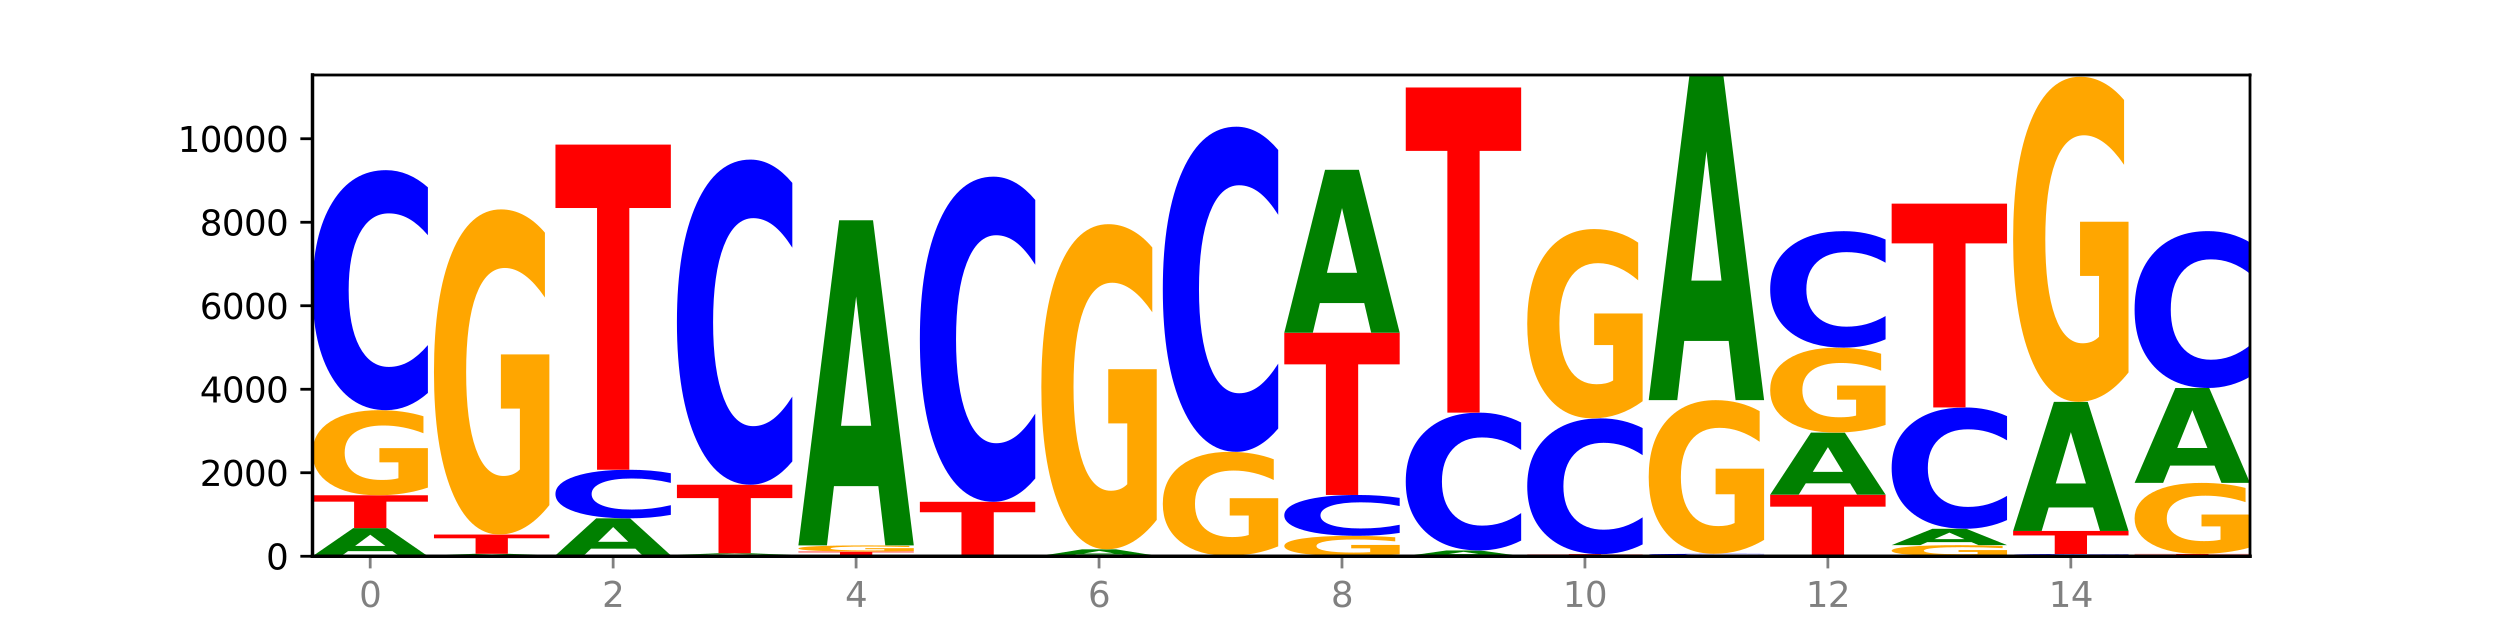 <?xml version="1.0" encoding="utf-8" standalone="no"?>
<!DOCTYPE svg PUBLIC "-//W3C//DTD SVG 1.1//EN"
  "http://www.w3.org/Graphics/SVG/1.1/DTD/svg11.dtd">
<svg xmlns:xlink="http://www.w3.org/1999/xlink" width="720pt" height="180pt" viewBox="0 0 720 180" xmlns="http://www.w3.org/2000/svg" version="1.1">
 <defs>
  <style type="text/css">*{stroke-linejoin: round; stroke-linecap: butt}</style>
 </defs>
 <g id="figure_1">
  <g id="patch_1">
   <path d="M 0 180 
L 720 180 
L 720 0 
L 0 0 
z
" style="fill: #ffffff"/>
  </g>
  <g id="axes_1">
   <g id="patch_2">
    <path d="M 90 160.2 
L 648 160.2 
L 648 21.6 
L 90 21.6 
z
" style="fill: #ffffff"/>
   </g>
   <g id="line2d_1">
    <path d="M 90 160.2 
L 648 160.2 
" clip-path="url(#p1a2e6e504e)" style="fill: none; stroke: #000000; stroke-width: 0.5; stroke-linecap: square"/>
   </g>
   <g id="patch_3">
    <path d="M 113.022 158.724 
L 100.24 158.724 
L 98.222 160.2 
L 90 160.2 
L 101.742 152.096 
L 111.493 152.096 
L 123.235 160.2 
L 115.02 160.2 
L 113.022 158.724 
z
M 102.279 157.22 
L 110.963 157.22 
L 106.628 153.996 
L 102.279 157.22 
z
" clip-path="url(#p1a2e6e504e)" style="fill: #008000"/>
   </g>
   <g id="patch_4">
    <path d="M 90 142.645 
L 123.235 142.645 
L 123.235 144.488 
L 111.278 144.488 
L 111.278 152.096 
L 101.98 152.096 
L 101.98 144.488 
L 90 144.488 
L 90 142.645 
z
" clip-path="url(#p1a2e6e504e)" style="fill: #ff0000"/>
   </g>
   <g id="patch_5">
    <path d="M 123.235 140.427 
Q 119.883 141.536 116.278 142.093 
Q 112.673 142.645 108.83 142.645 
Q 100.145 142.645 95.072 139.343 
Q 90 136.041 90 130.394 
Q 90 124.682 95.162 121.405 
Q 100.331 118.128 109.321 118.128 
Q 112.785 118.128 115.958 118.574 
Q 119.138 119.014 121.954 119.886 
L 121.954 124.773 
Q 119.049 123.653 116.174 123.101 
Q 113.299 122.544 110.409 122.544 
Q 105.061 122.544 102.163 124.58 
Q 99.266 126.611 99.266 130.394 
Q 99.266 134.142 102.059 136.188 
Q 104.852 138.229 109.992 138.229 
Q 111.392 138.229 112.591 138.112 
Q 113.79 137.991 114.744 137.738 
L 114.744 133.149 
L 109.269 133.149 
L 109.269 129.062 
L 123.235 129.062 
L 123.235 140.427 
z
" clip-path="url(#p1a2e6e504e)" style="fill: #ffa600"/>
   </g>
   <g id="patch_6">
    <path d="M 123.235 113.173 
Q 120.455 115.629 117.449 116.872 
Q 114.443 118.128 111.169 118.128 
Q 101.405 118.128 95.702 108.818 
Q 90 99.508 90 83.587 
Q 90 67.608 95.702 58.313 
Q 101.405 49.003 111.169 49.003 
Q 114.443 49.003 117.449 50.259 
Q 120.455 51.501 123.235 53.957 
L 123.235 67.737 
Q 120.43 64.481 117.708 62.968 
Q 114.987 61.454 111.981 61.454 
Q 106.588 61.454 103.498 67.351 
Q 100.417 73.234 100.417 83.587 
Q 100.417 93.896 103.498 99.794 
Q 106.588 105.677 111.981 105.677 
Q 114.987 105.677 117.708 104.163 
Q 120.43 102.635 123.235 99.38 
L 123.235 113.173 
z
" clip-path="url(#p1a2e6e504e)" style="fill: #0000ff"/>
   </g>
   <g id="patch_7">
    <path d="M 158.219 160.184 
Q 155.439 160.192 152.433 160.196 
Q 149.427 160.2 146.153 160.2 
Q 136.389 160.2 130.687 160.171 
Q 124.984 160.142 124.984 160.092 
Q 124.984 160.042 130.687 160.013 
Q 136.389 159.984 146.153 159.984 
Q 149.427 159.984 152.433 159.988 
Q 155.439 159.991 158.219 159.999 
L 158.219 160.042 
Q 155.414 160.032 152.693 160.027 
Q 149.971 160.023 146.965 160.023 
Q 141.573 160.023 138.483 160.041 
Q 135.401 160.059 135.401 160.092 
Q 135.401 160.124 138.483 160.143 
Q 141.573 160.161 146.965 160.161 
Q 149.971 160.161 152.693 160.156 
Q 155.414 160.151 158.219 160.141 
L 158.219 160.184 
z
" clip-path="url(#p1a2e6e504e)" style="fill: #0000ff"/>
   </g>
   <g id="patch_8">
    <path d="M 148.006 159.894 
L 135.225 159.894 
L 133.206 159.984 
L 124.984 159.984 
L 136.726 159.491 
L 146.477 159.491 
L 158.219 159.984 
L 150.004 159.984 
L 148.006 159.894 
z
M 137.263 159.802 
L 145.947 159.802 
L 141.612 159.606 
L 137.263 159.802 
z
" clip-path="url(#p1a2e6e504e)" style="fill: #008000"/>
   </g>
   <g id="patch_9">
    <path d="M 124.984 153.948 
L 158.219 153.948 
L 158.219 155.029 
L 146.263 155.029 
L 146.263 159.491 
L 136.964 159.491 
L 136.964 155.029 
L 124.984 155.029 
L 124.984 153.948 
z
" clip-path="url(#p1a2e6e504e)" style="fill: #ff0000"/>
   </g>
   <g id="patch_10">
    <path d="M 158.219 145.475 
Q 154.868 149.711 151.263 151.839 
Q 147.657 153.948 143.814 153.948 
Q 135.129 153.948 130.057 141.336 
Q 124.984 128.723 124.984 107.155 
Q 124.984 85.336 130.146 72.82 
Q 135.315 60.305 144.306 60.305 
Q 147.769 60.305 150.942 62.007 
Q 154.123 63.69 156.938 67.017 
L 156.938 85.684 
Q 154.033 81.409 151.158 79.301 
Q 148.283 77.173 145.393 77.173 
Q 140.045 77.173 137.148 84.949 
Q 134.25 92.706 134.25 107.155 
Q 134.25 121.47 137.043 129.284 
Q 139.837 137.08 144.976 137.08 
Q 146.376 137.08 147.576 136.635 
Q 148.775 136.171 149.728 135.204 
L 149.728 117.678 
L 144.254 117.678 
L 144.254 102.068 
L 158.219 102.068 
L 158.219 145.475 
z
" clip-path="url(#p1a2e6e504e)" style="fill: #ffa600"/>
   </g>
   <g id="patch_11">
    <path d="M 193.204 160.178 
Q 189.852 160.189 186.247 160.195 
Q 182.642 160.2 178.798 160.2 
Q 170.113 160.2 165.041 160.168 
Q 159.969 160.135 159.969 160.08 
Q 159.969 160.024 165.13 159.992 
Q 170.3 159.96 179.29 159.96 
Q 182.754 159.96 185.927 159.964 
Q 189.107 159.968 191.923 159.977 
L 191.923 160.025 
Q 189.018 160.014 186.143 160.008 
Q 183.267 160.003 180.377 160.003 
Q 175.029 160.003 172.132 160.023 
Q 169.235 160.043 169.235 160.08 
Q 169.235 160.117 172.028 160.137 
Q 174.821 160.157 179.96 160.157 
Q 181.361 160.157 182.56 160.156 
Q 183.759 160.154 184.712 160.152 
L 184.712 160.107 
L 179.238 160.107 
L 179.238 160.067 
L 193.204 160.067 
L 193.204 160.178 
z
" clip-path="url(#p1a2e6e504e)" style="fill: #ffa600"/>
   </g>
   <g id="patch_12">
    <path d="M 182.991 158.014 
L 170.209 158.014 
L 168.191 159.96 
L 159.969 159.96 
L 171.711 149.282 
L 181.462 149.282 
L 193.204 159.96 
L 184.988 159.96 
L 182.991 158.014 
z
M 172.248 156.033 
L 180.932 156.033 
L 176.596 151.786 
L 172.248 156.033 
z
" clip-path="url(#p1a2e6e504e)" style="fill: #008000"/>
   </g>
   <g id="patch_13">
    <path d="M 193.204 148.279 
Q 190.424 148.776 187.418 149.028 
Q 184.411 149.282 181.137 149.282 
Q 171.374 149.282 165.671 147.397 
Q 159.969 145.512 159.969 142.289 
Q 159.969 139.054 165.671 137.171 
Q 171.374 135.286 181.137 135.286 
Q 184.411 135.286 187.418 135.541 
Q 190.424 135.792 193.204 136.29 
L 193.204 139.08 
Q 190.399 138.42 187.677 138.114 
Q 184.956 137.807 181.95 137.807 
Q 176.557 137.807 173.467 139.001 
Q 170.386 140.193 170.386 142.289 
Q 170.386 144.376 173.467 145.57 
Q 176.557 146.761 181.95 146.761 
Q 184.956 146.761 187.677 146.455 
Q 190.399 146.145 193.204 145.486 
L 193.204 148.279 
z
" clip-path="url(#p1a2e6e504e)" style="fill: #0000ff"/>
   </g>
   <g id="patch_14">
    <path d="M 159.969 41.644 
L 193.204 41.644 
L 193.204 59.907 
L 181.247 59.907 
L 181.247 135.286 
L 171.949 135.286 
L 171.949 59.907 
L 159.969 59.907 
L 159.969 41.644 
z
" clip-path="url(#p1a2e6e504e)" style="fill: #ff0000"/>
   </g>
   <g id="patch_15">
    <path d="M 228.188 160.166 
Q 224.836 160.183 221.231 160.192 
Q 217.626 160.2 213.783 160.2 
Q 205.098 160.2 200.025 160.15 
Q 194.953 160.1 194.953 160.014 
Q 194.953 159.927 200.115 159.877 
Q 205.284 159.827 214.274 159.827 
Q 217.738 159.827 220.911 159.834 
Q 224.091 159.841 226.907 159.854 
L 226.907 159.928 
Q 224.002 159.911 221.127 159.903 
Q 218.252 159.894 215.362 159.894 
Q 210.014 159.894 207.116 159.925 
Q 204.219 159.956 204.219 160.014 
Q 204.219 160.071 207.012 160.102 
Q 209.805 160.133 214.945 160.133 
Q 216.345 160.133 217.544 160.131 
Q 218.743 160.129 219.697 160.125 
L 219.697 160.056 
L 214.222 160.056 
L 214.222 159.993 
L 228.188 159.993 
L 228.188 160.166 
z
" clip-path="url(#p1a2e6e504e)" style="fill: #ffa600"/>
   </g>
   <g id="patch_16">
    <path d="M 217.975 159.74 
L 205.193 159.74 
L 203.175 159.827 
L 194.953 159.827 
L 206.695 159.346 
L 216.446 159.346 
L 228.188 159.827 
L 219.973 159.827 
L 217.975 159.74 
z
M 207.232 159.65 
L 215.916 159.65 
L 211.581 159.459 
L 207.232 159.65 
z
" clip-path="url(#p1a2e6e504e)" style="fill: #008000"/>
   </g>
   <g id="patch_17">
    <path d="M 194.953 139.603 
L 228.188 139.603 
L 228.188 143.453 
L 216.231 143.453 
L 216.231 159.346 
L 206.933 159.346 
L 206.933 143.453 
L 194.953 143.453 
L 194.953 139.603 
z
" clip-path="url(#p1a2e6e504e)" style="fill: #ff0000"/>
   </g>
   <g id="patch_18">
    <path d="M 228.188 132.891 
Q 225.408 136.218 222.402 137.901 
Q 219.396 139.603 216.122 139.603 
Q 206.358 139.603 200.655 126.991 
Q 194.953 114.379 194.953 92.811 
Q 194.953 71.165 200.655 58.573 
Q 206.358 45.961 216.122 45.961 
Q 219.396 45.961 222.402 47.663 
Q 225.408 49.346 228.188 52.673 
L 228.188 71.339 
Q 225.383 66.929 222.661 64.879 
Q 219.94 62.828 216.934 62.828 
Q 211.541 62.828 208.451 70.817 
Q 205.37 78.787 205.37 92.811 
Q 205.37 106.777 208.451 114.766 
Q 211.541 122.735 216.934 122.735 
Q 219.94 122.735 222.661 120.685 
Q 225.383 118.615 228.188 114.205 
L 228.188 132.891 
z
" clip-path="url(#p1a2e6e504e)" style="fill: #0000ff"/>
   </g>
   <g id="patch_19">
    <path d="M 263.172 160.185 
Q 260.392 160.193 257.386 160.196 
Q 254.38 160.2 251.106 160.2 
Q 241.342 160.2 235.64 160.172 
Q 229.937 160.145 229.937 160.098 
Q 229.937 160.051 235.64 160.023 
Q 241.342 159.996 251.106 159.996 
Q 254.38 159.996 257.386 159.999 
Q 260.392 160.003 263.172 160.01 
L 263.172 160.051 
Q 260.367 160.041 257.646 160.037 
Q 254.924 160.032 251.918 160.032 
Q 246.526 160.032 243.436 160.05 
Q 240.354 160.067 240.354 160.098 
Q 240.354 160.128 243.436 160.146 
Q 246.526 160.163 251.918 160.163 
Q 254.924 160.163 257.646 160.159 
Q 260.367 160.154 263.172 160.145 
L 263.172 160.185 
z
" clip-path="url(#p1a2e6e504e)" style="fill: #0000ff"/>
   </g>
   <g id="patch_20">
    <path d="M 229.937 158.853 
L 263.172 158.853 
L 263.172 159.076 
L 251.216 159.076 
L 251.216 159.996 
L 241.917 159.996 
L 241.917 159.076 
L 229.937 159.076 
L 229.937 158.853 
z
" clip-path="url(#p1a2e6e504e)" style="fill: #ff0000"/>
   </g>
   <g id="patch_21">
    <path d="M 263.172 158.692 
Q 259.821 158.773 256.216 158.813 
Q 252.61 158.853 248.767 158.853 
Q 240.082 158.853 235.01 158.614 
Q 229.937 158.374 229.937 157.964 
Q 229.937 157.549 235.099 157.312 
Q 240.268 157.074 249.259 157.074 
Q 252.722 157.074 255.895 157.106 
Q 259.076 157.138 261.891 157.201 
L 261.891 157.556 
Q 258.986 157.475 256.111 157.435 
Q 253.236 157.394 250.346 157.394 
Q 244.998 157.394 242.101 157.542 
Q 239.203 157.69 239.203 157.964 
Q 239.203 158.236 241.996 158.385 
Q 244.79 158.533 249.929 158.533 
Q 251.329 158.533 252.529 158.524 
Q 253.728 158.515 254.681 158.497 
L 254.681 158.164 
L 249.207 158.164 
L 249.207 157.867 
L 263.172 157.867 
L 263.172 158.692 
z
" clip-path="url(#p1a2e6e504e)" style="fill: #ffa600"/>
   </g>
   <g id="patch_22">
    <path d="M 252.959 140.015 
L 240.178 140.015 
L 238.159 157.074 
L 229.937 157.074 
L 241.679 63.431 
L 251.43 63.431 
L 263.172 157.074 
L 254.957 157.074 
L 252.959 140.015 
z
M 242.216 122.635 
L 250.9 122.635 
L 246.565 85.387 
L 242.216 122.635 
z
" clip-path="url(#p1a2e6e504e)" style="fill: #008000"/>
   </g>
   <g id="patch_23">
    <path d="M 298.157 160.196 
Q 294.805 160.198 291.2 160.199 
Q 287.595 160.2 283.751 160.2 
Q 275.066 160.2 269.994 160.194 
Q 264.922 160.187 264.922 160.176 
Q 264.922 160.165 270.083 160.158 
Q 275.253 160.152 284.243 160.152 
Q 287.707 160.152 290.88 160.153 
Q 294.06 160.154 296.876 160.155 
L 296.876 160.165 
Q 293.971 160.163 291.096 160.162 
Q 288.22 160.161 285.33 160.161 
Q 279.982 160.161 277.085 160.165 
Q 274.188 160.169 274.188 160.176 
Q 274.188 160.183 276.981 160.187 
Q 279.774 160.191 284.913 160.191 
Q 286.314 160.191 287.513 160.191 
Q 288.712 160.191 289.665 160.19 
L 289.665 160.181 
L 284.191 160.181 
L 284.191 160.173 
L 298.157 160.173 
L 298.157 160.196 
z
" clip-path="url(#p1a2e6e504e)" style="fill: #ffa600"/>
   </g>
   <g id="patch_24">
    <path d="M 287.944 160.115 
L 275.162 160.115 
L 273.144 160.152 
L 264.922 160.152 
L 276.664 159.947 
L 286.415 159.947 
L 298.157 160.152 
L 289.941 160.152 
L 287.944 160.115 
z
M 277.2 160.077 
L 285.885 160.077 
L 281.549 159.995 
L 277.2 160.077 
z
" clip-path="url(#p1a2e6e504e)" style="fill: #008000"/>
   </g>
   <g id="patch_25">
    <path d="M 264.922 144.521 
L 298.157 144.521 
L 298.157 147.529 
L 286.2 147.529 
L 286.2 159.947 
L 276.902 159.947 
L 276.902 147.529 
L 264.922 147.529 
L 264.922 144.521 
z
" clip-path="url(#p1a2e6e504e)" style="fill: #ff0000"/>
   </g>
   <g id="patch_26">
    <path d="M 298.157 137.809 
Q 295.377 141.136 292.371 142.819 
Q 289.364 144.521 286.09 144.521 
Q 276.327 144.521 270.624 131.909 
Q 264.922 119.297 264.922 97.729 
Q 264.922 76.083 270.624 63.49 
Q 276.327 50.878 286.09 50.878 
Q 289.364 50.878 292.371 52.581 
Q 295.377 54.263 298.157 57.591 
L 298.157 76.257 
Q 295.352 71.847 292.63 69.796 
Q 289.909 67.746 286.903 67.746 
Q 281.51 67.746 278.42 75.735 
Q 275.338 83.704 275.338 97.729 
Q 275.338 111.695 278.42 119.684 
Q 281.51 127.653 286.903 127.653 
Q 289.909 127.653 292.63 125.603 
Q 295.352 123.533 298.157 119.123 
L 298.157 137.809 
z
" clip-path="url(#p1a2e6e504e)" style="fill: #0000ff"/>
   </g>
   <g id="patch_27">
    <path d="M 333.141 160.191 
Q 330.361 160.196 327.355 160.198 
Q 324.349 160.2 321.075 160.2 
Q 311.311 160.2 305.608 160.184 
Q 299.906 160.168 299.906 160.14 
Q 299.906 160.112 305.608 160.096 
Q 311.311 160.08 321.075 160.08 
Q 324.349 160.08 327.355 160.082 
Q 330.361 160.084 333.141 160.088 
L 333.141 160.112 
Q 330.336 160.107 327.614 160.104 
Q 324.893 160.101 321.887 160.101 
Q 316.494 160.101 313.404 160.112 
Q 310.323 160.122 310.323 160.14 
Q 310.323 160.158 313.404 160.168 
Q 316.494 160.178 321.887 160.178 
Q 324.893 160.178 327.614 160.176 
Q 330.336 160.173 333.141 160.167 
L 333.141 160.191 
z
" clip-path="url(#p1a2e6e504e)" style="fill: #0000ff"/>
   </g>
   <g id="patch_28">
    <path d="M 322.928 159.738 
L 310.146 159.738 
L 308.128 160.08 
L 299.906 160.08 
L 311.648 158.204 
L 321.399 158.204 
L 333.141 160.08 
L 324.926 160.08 
L 322.928 159.738 
z
M 312.185 159.39 
L 320.869 159.39 
L 316.534 158.644 
L 312.185 159.39 
z
" clip-path="url(#p1a2e6e504e)" style="fill: #008000"/>
   </g>
   <g id="patch_29">
    <path d="M 333.141 149.732 
Q 329.789 153.968 326.184 156.096 
Q 322.579 158.204 318.736 158.204 
Q 310.051 158.204 304.978 145.592 
Q 299.906 132.98 299.906 111.412 
Q 299.906 89.592 305.068 77.077 
Q 310.237 64.562 319.227 64.562 
Q 322.691 64.562 325.864 66.264 
Q 329.044 67.947 331.86 71.274 
L 331.86 89.94 
Q 328.955 85.665 326.08 83.557 
Q 323.205 81.429 320.315 81.429 
Q 314.967 81.429 312.069 89.205 
Q 309.172 96.962 309.172 111.412 
Q 309.172 125.726 311.965 133.541 
Q 314.758 141.336 319.898 141.336 
Q 321.298 141.336 322.497 140.891 
Q 323.696 140.427 324.65 139.46 
L 324.65 121.935 
L 319.175 121.935 
L 319.175 106.324 
L 333.141 106.324 
L 333.141 149.732 
z
" clip-path="url(#p1a2e6e504e)" style="fill: #ffa600"/>
   </g>
   <g id="patch_30">
    <path d="M 334.89 160.176 
L 368.125 160.176 
L 368.125 160.181 
L 356.168 160.181 
L 356.168 160.2 
L 346.87 160.2 
L 346.87 160.181 
L 334.89 160.181 
L 334.89 160.176 
z
" clip-path="url(#p1a2e6e504e)" style="fill: #ff0000"/>
   </g>
   <g id="patch_31">
    <path d="M 357.912 160.156 
L 345.131 160.156 
L 343.112 160.176 
L 334.89 160.176 
L 346.632 160.068 
L 356.383 160.068 
L 368.125 160.176 
L 359.91 160.176 
L 357.912 160.156 
z
M 347.169 160.136 
L 355.853 160.136 
L 351.518 160.093 
L 347.169 160.136 
z
" clip-path="url(#p1a2e6e504e)" style="fill: #008000"/>
   </g>
   <g id="patch_32">
    <path d="M 368.125 157.359 
Q 364.774 158.713 361.169 159.394 
Q 357.563 160.068 353.72 160.068 
Q 345.035 160.068 339.963 156.035 
Q 334.89 152.003 334.89 145.107 
Q 334.89 138.131 340.052 134.13 
Q 345.221 130.128 354.212 130.128 
Q 357.675 130.128 360.848 130.672 
Q 364.029 131.21 366.844 132.274 
L 366.844 138.242 
Q 363.939 136.876 361.064 136.201 
Q 358.189 135.521 355.299 135.521 
Q 349.951 135.521 347.054 138.007 
Q 344.156 140.487 344.156 145.107 
Q 344.156 149.684 346.949 152.182 
Q 349.743 154.675 354.882 154.675 
Q 356.282 154.675 357.482 154.533 
Q 358.681 154.384 359.634 154.075 
L 359.634 148.472 
L 354.159 148.472 
L 354.159 143.481 
L 368.125 143.481 
L 368.125 157.359 
z
" clip-path="url(#p1a2e6e504e)" style="fill: #ffa600"/>
   </g>
   <g id="patch_33">
    <path d="M 368.125 123.416 
Q 365.345 126.743 362.339 128.426 
Q 359.333 130.128 356.059 130.128 
Q 346.295 130.128 340.593 117.516 
Q 334.89 104.904 334.89 83.336 
Q 334.89 61.69 340.593 49.098 
Q 346.295 36.486 356.059 36.486 
Q 359.333 36.486 362.339 38.188 
Q 365.345 39.871 368.125 43.198 
L 368.125 61.864 
Q 365.32 57.454 362.599 55.404 
Q 359.877 53.353 356.871 53.353 
Q 351.479 53.353 348.389 61.342 
Q 345.307 69.312 345.307 83.336 
Q 345.307 97.302 348.389 105.291 
Q 351.479 113.26 356.871 113.26 
Q 359.877 113.26 362.599 111.21 
Q 365.32 109.14 368.125 104.73 
L 368.125 123.416 
z
" clip-path="url(#p1a2e6e504e)" style="fill: #0000ff"/>
   </g>
   <g id="patch_34">
    <path d="M 403.11 159.668 
Q 399.758 159.934 396.153 160.068 
Q 392.548 160.2 388.704 160.2 
Q 380.019 160.2 374.947 159.408 
Q 369.875 158.616 369.875 157.262 
Q 369.875 155.892 375.036 155.106 
Q 380.206 154.32 389.196 154.32 
Q 392.66 154.32 395.833 154.427 
Q 399.013 154.533 401.829 154.742 
L 401.829 155.914 
Q 398.924 155.645 396.049 155.513 
Q 393.173 155.379 390.283 155.379 
Q 384.935 155.379 382.038 155.868 
Q 379.141 156.355 379.141 157.262 
Q 379.141 158.161 381.934 158.651 
Q 384.727 159.141 389.866 159.141 
Q 391.267 159.141 392.466 159.113 
Q 393.665 159.084 394.618 159.023 
L 394.618 157.923 
L 389.144 157.923 
L 389.144 156.943 
L 403.11 156.943 
L 403.11 159.668 
z
" clip-path="url(#p1a2e6e504e)" style="fill: #ffa600"/>
   </g>
   <g id="patch_35">
    <path d="M 403.11 153.477 
Q 400.33 153.895 397.324 154.106 
Q 394.317 154.32 391.043 154.32 
Q 381.28 154.32 375.577 152.735 
Q 369.875 151.149 369.875 148.438 
Q 369.875 145.717 375.577 144.134 
Q 381.28 142.549 391.043 142.549 
Q 394.317 142.549 397.324 142.763 
Q 400.33 142.974 403.11 143.393 
L 403.11 145.739 
Q 400.305 145.185 397.583 144.927 
Q 394.862 144.669 391.856 144.669 
Q 386.463 144.669 383.373 145.673 
Q 380.291 146.675 380.291 148.438 
Q 380.291 150.194 383.373 151.198 
Q 386.463 152.2 391.856 152.2 
Q 394.862 152.2 397.583 151.942 
Q 400.305 151.682 403.11 151.128 
L 403.11 153.477 
z
" clip-path="url(#p1a2e6e504e)" style="fill: #0000ff"/>
   </g>
   <g id="patch_36">
    <path d="M 369.875 95.824 
L 403.11 95.824 
L 403.11 104.936 
L 391.153 104.936 
L 391.153 142.549 
L 381.855 142.549 
L 381.855 104.936 
L 369.875 104.936 
L 369.875 95.824 
z
" clip-path="url(#p1a2e6e504e)" style="fill: #ff0000"/>
   </g>
   <g id="patch_37">
    <path d="M 392.897 87.277 
L 380.115 87.277 
L 378.097 95.824 
L 369.875 95.824 
L 381.617 48.906 
L 391.368 48.906 
L 403.11 95.824 
L 394.894 95.824 
L 392.897 87.277 
z
M 382.153 78.569 
L 390.838 78.569 
L 386.502 59.907 
L 382.153 78.569 
z
" clip-path="url(#p1a2e6e504e)" style="fill: #008000"/>
   </g>
   <g id="patch_38">
    <path d="M 438.094 160.198 
Q 434.742 160.199 431.137 160.199 
Q 427.532 160.2 423.689 160.2 
Q 415.004 160.2 409.931 160.197 
Q 404.859 160.194 404.859 160.188 
Q 404.859 160.182 410.021 160.179 
Q 415.19 160.176 424.18 160.176 
Q 427.644 160.176 430.817 160.176 
Q 433.997 160.177 436.813 160.178 
L 436.813 160.182 
Q 433.908 160.181 431.033 160.181 
Q 428.158 160.18 425.268 160.18 
Q 419.92 160.18 417.022 160.182 
Q 414.125 160.184 414.125 160.188 
Q 414.125 160.192 416.918 160.194 
Q 419.711 160.196 424.851 160.196 
Q 426.251 160.196 427.45 160.196 
Q 428.649 160.195 429.603 160.195 
L 429.603 160.191 
L 424.128 160.191 
L 424.128 160.187 
L 438.094 160.187 
L 438.094 160.198 
z
" clip-path="url(#p1a2e6e504e)" style="fill: #ffa600"/>
   </g>
   <g id="patch_39">
    <path d="M 427.881 159.876 
L 415.099 159.876 
L 413.081 160.176 
L 404.859 160.176 
L 416.601 158.529 
L 426.352 158.529 
L 438.094 160.176 
L 429.879 160.176 
L 427.881 159.876 
z
M 417.138 159.57 
L 425.822 159.57 
L 421.487 158.915 
L 417.138 159.57 
z
" clip-path="url(#p1a2e6e504e)" style="fill: #008000"/>
   </g>
   <g id="patch_40">
    <path d="M 438.094 155.684 
Q 435.314 157.094 432.308 157.807 
Q 429.302 158.529 426.028 158.529 
Q 416.264 158.529 410.561 153.183 
Q 404.859 147.837 404.859 138.695 
Q 404.859 129.521 410.561 124.183 
Q 416.264 118.838 426.028 118.838 
Q 429.302 118.838 432.308 119.559 
Q 435.314 120.272 438.094 121.683 
L 438.094 129.595 
Q 435.289 127.725 432.567 126.856 
Q 429.846 125.987 426.84 125.987 
Q 421.447 125.987 418.357 129.373 
Q 415.276 132.751 415.276 138.695 
Q 415.276 144.615 418.357 148.001 
Q 421.447 151.379 426.84 151.379 
Q 429.846 151.379 432.567 150.51 
Q 435.289 149.633 438.094 147.763 
L 438.094 155.684 
z
" clip-path="url(#p1a2e6e504e)" style="fill: #0000ff"/>
   </g>
   <g id="patch_41">
    <path d="M 404.859 25.195 
L 438.094 25.195 
L 438.094 43.458 
L 426.137 43.458 
L 426.137 118.838 
L 416.839 118.838 
L 416.839 43.458 
L 404.859 43.458 
L 404.859 25.195 
z
" clip-path="url(#p1a2e6e504e)" style="fill: #ff0000"/>
   </g>
   <g id="patch_42">
    <path d="M 462.865 160.167 
L 450.084 160.167 
L 448.065 160.2 
L 439.843 160.2 
L 451.585 160.02 
L 461.336 160.02 
L 473.078 160.2 
L 464.863 160.2 
L 462.865 160.167 
z
M 452.122 160.134 
L 460.806 160.134 
L 456.471 160.062 
L 452.122 160.134 
z
" clip-path="url(#p1a2e6e504e)" style="fill: #008000"/>
   </g>
   <g id="patch_43">
    <path d="M 439.843 159.599 
L 473.078 159.599 
L 473.078 159.681 
L 461.121 159.681 
L 461.121 160.02 
L 451.823 160.02 
L 451.823 159.681 
L 439.843 159.681 
L 439.843 159.599 
z
" clip-path="url(#p1a2e6e504e)" style="fill: #ff0000"/>
   </g>
   <g id="patch_44">
    <path d="M 473.078 156.795 
Q 470.298 158.185 467.292 158.888 
Q 464.286 159.599 461.012 159.599 
Q 451.248 159.599 445.546 154.331 
Q 439.843 149.063 439.843 140.054 
Q 439.843 131.013 445.546 125.753 
Q 451.248 120.485 461.012 120.485 
Q 464.286 120.485 467.292 121.196 
Q 470.298 121.899 473.078 123.289 
L 473.078 131.085 
Q 470.273 129.243 467.552 128.387 
Q 464.83 127.53 461.824 127.53 
Q 456.432 127.53 453.342 130.867 
Q 450.26 134.196 450.26 140.054 
Q 450.26 145.888 453.342 149.224 
Q 456.432 152.553 461.824 152.553 
Q 464.83 152.553 467.552 151.697 
Q 470.273 150.832 473.078 148.99 
L 473.078 156.795 
z
" clip-path="url(#p1a2e6e504e)" style="fill: #0000ff"/>
   </g>
   <g id="patch_45">
    <path d="M 473.078 115.552 
Q 469.727 118.019 466.121 119.257 
Q 462.516 120.485 458.673 120.485 
Q 449.988 120.485 444.916 113.142 
Q 439.843 105.8 439.843 93.244 
Q 439.843 80.541 445.005 73.254 
Q 450.174 65.968 459.165 65.968 
Q 462.628 65.968 465.801 66.959 
Q 468.982 67.939 471.797 69.876 
L 471.797 80.743 
Q 468.892 78.255 466.017 77.027 
Q 463.142 75.788 460.252 75.788 
Q 454.904 75.788 452.007 80.315 
Q 449.109 84.831 449.109 93.244 
Q 449.109 101.577 451.902 106.127 
Q 454.696 110.665 459.835 110.665 
Q 461.235 110.665 462.434 110.406 
Q 463.634 110.136 464.587 109.573 
L 464.587 99.37 
L 459.112 99.37 
L 459.112 90.282 
L 473.078 90.282 
L 473.078 115.552 
z
" clip-path="url(#p1a2e6e504e)" style="fill: #ffa600"/>
   </g>
   <g id="patch_46">
    <path d="M 474.828 160.008 
L 508.063 160.008 
L 508.063 160.045 
L 496.106 160.045 
L 496.106 160.2 
L 486.808 160.2 
L 486.808 160.045 
L 474.828 160.045 
L 474.828 160.008 
z
" clip-path="url(#p1a2e6e504e)" style="fill: #ff0000"/>
   </g>
   <g id="patch_47">
    <path d="M 508.063 159.971 
Q 505.283 159.989 502.276 159.998 
Q 499.27 160.008 495.996 160.008 
Q 486.233 160.008 480.53 159.938 
Q 474.828 159.868 474.828 159.749 
Q 474.828 159.63 480.53 159.56 
Q 486.233 159.491 495.996 159.491 
Q 499.27 159.491 502.276 159.5 
Q 505.283 159.509 508.063 159.528 
L 508.063 159.631 
Q 505.258 159.606 502.536 159.595 
Q 499.815 159.584 496.808 159.584 
Q 491.416 159.584 488.326 159.628 
Q 485.244 159.672 485.244 159.749 
Q 485.244 159.826 488.326 159.87 
Q 491.416 159.914 496.808 159.914 
Q 499.815 159.914 502.536 159.903 
Q 505.258 159.892 508.063 159.867 
L 508.063 159.971 
z
" clip-path="url(#p1a2e6e504e)" style="fill: #0000ff"/>
   </g>
   <g id="patch_48">
    <path d="M 508.063 155.487 
Q 504.711 157.489 501.106 158.494 
Q 497.501 159.491 493.657 159.491 
Q 484.972 159.491 479.9 153.531 
Q 474.828 147.572 474.828 137.38 
Q 474.828 127.07 479.989 121.156 
Q 485.159 115.242 494.149 115.242 
Q 497.612 115.242 500.786 116.047 
Q 503.966 116.842 506.782 118.414 
L 506.782 127.235 
Q 503.877 125.215 501.002 124.218 
Q 498.126 123.213 495.236 123.213 
Q 489.888 123.213 486.991 126.887 
Q 484.093 130.552 484.093 137.38 
Q 484.093 144.144 486.887 147.837 
Q 489.68 151.52 494.819 151.52 
Q 496.22 151.52 497.419 151.31 
Q 498.618 151.091 499.571 150.634 
L 499.571 142.353 
L 494.097 142.353 
L 494.097 134.976 
L 508.063 134.976 
L 508.063 155.487 
z
" clip-path="url(#p1a2e6e504e)" style="fill: #ffa600"/>
   </g>
   <g id="patch_49">
    <path d="M 497.85 98.184 
L 485.068 98.184 
L 483.05 115.242 
L 474.828 115.242 
L 486.57 21.6 
L 496.321 21.6 
L 508.063 115.242 
L 499.847 115.242 
L 497.85 98.184 
z
M 487.106 80.804 
L 495.791 80.804 
L 491.455 43.556 
L 487.106 80.804 
z
" clip-path="url(#p1a2e6e504e)" style="fill: #008000"/>
   </g>
   <g id="patch_50">
    <path d="M 509.812 142.465 
L 543.047 142.465 
L 543.047 145.924 
L 531.09 145.924 
L 531.09 160.2 
L 521.792 160.2 
L 521.792 145.924 
L 509.812 145.924 
L 509.812 142.465 
z
" clip-path="url(#p1a2e6e504e)" style="fill: #ff0000"/>
   </g>
   <g id="patch_51">
    <path d="M 532.834 139.208 
L 520.052 139.208 
L 518.034 142.465 
L 509.812 142.465 
L 521.554 124.585 
L 531.305 124.585 
L 543.047 142.465 
L 534.832 142.465 
L 532.834 139.208 
z
M 522.091 135.889 
L 530.775 135.889 
L 526.44 128.777 
L 522.091 135.889 
z
" clip-path="url(#p1a2e6e504e)" style="fill: #008000"/>
   </g>
   <g id="patch_52">
    <path d="M 543.047 122.372 
Q 539.695 123.479 536.09 124.034 
Q 532.485 124.585 528.642 124.585 
Q 519.957 124.585 514.884 121.291 
Q 509.812 117.997 509.812 112.364 
Q 509.812 106.666 514.974 103.397 
Q 520.143 100.128 529.133 100.128 
Q 532.597 100.128 535.77 100.573 
Q 538.95 101.012 541.766 101.881 
L 541.766 106.757 
Q 538.861 105.64 535.986 105.089 
Q 533.111 104.534 530.221 104.534 
Q 524.873 104.534 521.975 106.565 
Q 519.078 108.59 519.078 112.364 
Q 519.078 116.103 521.871 118.144 
Q 524.664 120.18 529.804 120.18 
Q 531.204 120.18 532.403 120.064 
Q 533.602 119.942 534.556 119.69 
L 534.556 115.113 
L 529.081 115.113 
L 529.081 111.036 
L 543.047 111.036 
L 543.047 122.372 
z
" clip-path="url(#p1a2e6e504e)" style="fill: #ffa600"/>
   </g>
   <g id="patch_53">
    <path d="M 543.047 97.723 
Q 540.267 98.915 537.261 99.518 
Q 534.255 100.128 530.981 100.128 
Q 521.217 100.128 515.514 95.609 
Q 509.812 91.089 509.812 83.359 
Q 509.812 75.602 515.514 71.089 
Q 521.217 66.57 530.981 66.57 
Q 534.255 66.57 537.261 67.18 
Q 540.267 67.783 543.047 68.975 
L 543.047 75.665 
Q 540.242 74.084 537.52 73.349 
Q 534.799 72.614 531.793 72.614 
Q 526.4 72.614 523.31 75.477 
Q 520.229 78.334 520.229 83.359 
Q 520.229 88.364 523.31 91.227 
Q 526.4 94.083 531.793 94.083 
Q 534.799 94.083 537.52 93.349 
Q 540.242 92.607 543.047 91.026 
L 543.047 97.723 
z
" clip-path="url(#p1a2e6e504e)" style="fill: #0000ff"/>
   </g>
   <g id="patch_54">
    <path d="M 578.031 159.911 
Q 574.68 160.055 571.074 160.128 
Q 567.469 160.2 563.626 160.2 
Q 554.941 160.2 549.869 159.769 
Q 544.796 159.338 544.796 158.602 
Q 544.796 157.857 549.958 157.429 
Q 555.127 157.002 564.118 157.002 
Q 567.581 157.002 570.754 157.06 
Q 573.935 157.117 576.75 157.231 
L 576.75 157.868 
Q 573.845 157.722 570.97 157.65 
Q 568.095 157.578 565.205 157.578 
Q 559.857 157.578 556.96 157.843 
Q 554.062 158.108 554.062 158.602 
Q 554.062 159.091 556.855 159.358 
Q 559.649 159.624 564.788 159.624 
Q 566.188 159.624 567.387 159.609 
Q 568.587 159.593 569.54 159.56 
L 569.54 158.961 
L 564.065 158.961 
L 564.065 158.428 
L 578.031 158.428 
L 578.031 159.911 
z
" clip-path="url(#p1a2e6e504e)" style="fill: #ffa600"/>
   </g>
   <g id="patch_55">
    <path d="M 567.818 156.143 
L 555.037 156.143 
L 553.018 157.002 
L 544.796 157.002 
L 556.538 152.288 
L 566.289 152.288 
L 578.031 157.002 
L 569.816 157.002 
L 567.818 156.143 
z
M 557.075 155.268 
L 565.759 155.268 
L 561.424 153.393 
L 557.075 155.268 
z
" clip-path="url(#p1a2e6e504e)" style="fill: #008000"/>
   </g>
   <g id="patch_56">
    <path d="M 578.031 149.784 
Q 575.251 151.025 572.245 151.653 
Q 569.239 152.288 565.965 152.288 
Q 556.201 152.288 550.499 147.582 
Q 544.796 142.876 544.796 134.828 
Q 544.796 126.752 550.499 122.053 
Q 556.201 117.347 565.965 117.347 
Q 569.239 117.347 572.245 117.982 
Q 575.251 118.61 578.031 119.851 
L 578.031 126.816 
Q 575.226 125.171 572.505 124.406 
Q 569.783 123.641 566.777 123.641 
Q 561.384 123.641 558.295 126.622 
Q 555.213 129.595 555.213 134.828 
Q 555.213 140.04 558.295 143.021 
Q 561.384 145.994 566.777 145.994 
Q 569.783 145.994 572.505 145.229 
Q 575.226 144.457 578.031 142.811 
L 578.031 149.784 
z
" clip-path="url(#p1a2e6e504e)" style="fill: #0000ff"/>
   </g>
   <g id="patch_57">
    <path d="M 544.796 58.646 
L 578.031 58.646 
L 578.031 70.094 
L 566.074 70.094 
L 566.074 117.347 
L 556.776 117.347 
L 556.776 70.094 
L 544.796 70.094 
L 544.796 58.646 
z
" clip-path="url(#p1a2e6e504e)" style="fill: #ff0000"/>
   </g>
   <g id="patch_58">
    <path d="M 613.016 160.153 
Q 610.236 160.177 607.229 160.188 
Q 604.223 160.2 600.949 160.2 
Q 591.186 160.2 585.483 160.113 
Q 579.781 160.025 579.781 159.876 
Q 579.781 159.725 585.483 159.638 
Q 591.186 159.551 600.949 159.551 
Q 604.223 159.551 607.229 159.563 
Q 610.236 159.574 613.016 159.597 
L 613.016 159.727 
Q 610.21 159.696 607.489 159.682 
Q 604.768 159.668 601.761 159.668 
Q 596.369 159.668 593.279 159.723 
Q 590.197 159.778 590.197 159.876 
Q 590.197 159.972 593.279 160.028 
Q 596.369 160.083 601.761 160.083 
Q 604.768 160.083 607.489 160.069 
Q 610.21 160.054 613.016 160.024 
L 613.016 160.153 
z
" clip-path="url(#p1a2e6e504e)" style="fill: #0000ff"/>
   </g>
   <g id="patch_59">
    <path d="M 579.781 152.913 
L 613.016 152.913 
L 613.016 154.208 
L 601.059 154.208 
L 601.059 159.551 
L 591.761 159.551 
L 591.761 154.208 
L 579.781 154.208 
L 579.781 152.913 
z
" clip-path="url(#p1a2e6e504e)" style="fill: #ff0000"/>
   </g>
   <g id="patch_60">
    <path d="M 602.803 146.141 
L 590.021 146.141 
L 588.003 152.913 
L 579.781 152.913 
L 591.523 115.735 
L 601.274 115.735 
L 613.016 152.913 
L 604.8 152.913 
L 602.803 146.141 
z
M 592.059 139.241 
L 600.744 139.241 
L 596.408 124.452 
L 592.059 139.241 
z
" clip-path="url(#p1a2e6e504e)" style="fill: #008000"/>
   </g>
   <g id="patch_61">
    <path d="M 613.016 107.263 
Q 609.664 111.499 606.059 113.627 
Q 602.454 115.735 598.61 115.735 
Q 589.925 115.735 584.853 103.123 
Q 579.781 90.511 579.781 68.943 
Q 579.781 47.124 584.942 34.608 
Q 590.112 22.093 599.102 22.093 
Q 602.565 22.093 605.739 23.795 
Q 608.919 25.478 611.735 28.805 
L 611.735 47.472 
Q 608.83 43.197 605.955 41.088 
Q 603.079 38.961 600.189 38.961 
Q 594.841 38.961 591.944 46.737 
Q 589.046 54.494 589.046 68.943 
Q 589.046 83.258 591.84 91.072 
Q 594.633 98.868 599.772 98.868 
Q 601.173 98.868 602.372 98.423 
Q 603.571 97.959 604.524 96.991 
L 604.524 79.466 
L 599.05 79.466 
L 599.05 63.856 
L 613.016 63.856 
L 613.016 107.263 
z
" clip-path="url(#p1a2e6e504e)" style="fill: #ffa600"/>
   </g>
   <g id="patch_62">
    <path d="M 614.765 159.527 
L 648 159.527 
L 648 159.658 
L 636.043 159.658 
L 636.043 160.2 
L 626.745 160.2 
L 626.745 159.658 
L 614.765 159.658 
L 614.765 159.527 
z
" clip-path="url(#p1a2e6e504e)" style="fill: #ff0000"/>
   </g>
   <g id="patch_63">
    <path d="M 648 157.676 
Q 644.648 158.601 641.043 159.066 
Q 637.438 159.527 633.595 159.527 
Q 624.91 159.527 619.837 156.772 
Q 614.765 154.017 614.765 149.307 
Q 614.765 144.541 619.927 141.807 
Q 625.096 139.074 634.086 139.074 
Q 637.55 139.074 640.723 139.446 
Q 643.903 139.813 646.719 140.54 
L 646.719 144.617 
Q 643.814 143.683 640.939 143.223 
Q 638.064 142.758 635.174 142.758 
Q 629.826 142.758 626.928 144.456 
Q 624.031 146.151 624.031 149.307 
Q 624.031 152.433 626.824 154.14 
Q 629.617 155.843 634.757 155.843 
Q 636.157 155.843 637.356 155.745 
Q 638.555 155.644 639.509 155.433 
L 639.509 151.605 
L 634.034 151.605 
L 634.034 148.195 
L 648 148.195 
L 648 157.676 
z
" clip-path="url(#p1a2e6e504e)" style="fill: #ffa600"/>
   </g>
   <g id="patch_64">
    <path d="M 637.787 134.095 
L 625.005 134.095 
L 622.987 139.074 
L 614.765 139.074 
L 626.507 111.744 
L 636.258 111.744 
L 648 139.074 
L 639.785 139.074 
L 637.787 134.095 
z
M 627.044 129.023 
L 635.728 129.023 
L 631.393 118.151 
L 627.044 129.023 
z
" clip-path="url(#p1a2e6e504e)" style="fill: #008000"/>
   </g>
   <g id="patch_65">
    <path d="M 648 108.505 
Q 645.22 110.11 642.214 110.922 
Q 639.208 111.744 635.934 111.744 
Q 626.17 111.744 620.467 105.658 
Q 614.765 99.572 614.765 89.165 
Q 614.765 78.72 620.467 72.643 
Q 626.17 66.558 635.934 66.558 
Q 639.208 66.558 642.214 67.379 
Q 645.22 68.191 648 69.796 
L 648 78.804 
Q 645.195 76.676 642.473 75.686 
Q 639.752 74.697 636.746 74.697 
Q 631.353 74.697 628.263 78.552 
Q 625.182 82.397 625.182 89.165 
Q 625.182 95.904 628.263 99.759 
Q 631.353 103.604 636.746 103.604 
Q 639.752 103.604 642.473 102.615 
Q 645.195 101.616 648 99.488 
L 648 108.505 
z
" clip-path="url(#p1a2e6e504e)" style="fill: #0000ff"/>
   </g>
   <g id="matplotlib.axis_1">
    <g id="xtick_1">
     <g id="line2d_2">
      <defs>
       <path id="m712011be6a" d="M 0 0 
L 0 3.5 
" style="stroke: #808080; stroke-width: 0.8"/>
      </defs>
      <g>
       <use xlink:href="#m712011be6a" x="106.618" y="160.2" style="fill: #808080; stroke: #808080; stroke-width: 0.8"/>
      </g>
     </g>
     <g id="text_1">
      <!-- 0 -->
      <g style="fill: #808080" transform="translate(103.436 174.798) scale(0.1 -0.1)">
       <defs>
        <path id="DejaVuSans-30" d="M 2034 4250 
Q 1547 4250 1301 3770 
Q 1056 3291 1056 2328 
Q 1056 1369 1301 889 
Q 1547 409 2034 409 
Q 2525 409 2770 889 
Q 3016 1369 3016 2328 
Q 3016 3291 2770 3770 
Q 2525 4250 2034 4250 
z
M 2034 4750 
Q 2819 4750 3233 4129 
Q 3647 3509 3647 2328 
Q 3647 1150 3233 529 
Q 2819 -91 2034 -91 
Q 1250 -91 836 529 
Q 422 1150 422 2328 
Q 422 3509 836 4129 
Q 1250 4750 2034 4750 
z
" transform="scale(0.016)"/>
       </defs>
       <use xlink:href="#DejaVuSans-30"/>
      </g>
     </g>
    </g>
    <g id="xtick_2">
     <g id="line2d_3">
      <g>
       <use xlink:href="#m712011be6a" x="176.586" y="160.2" style="fill: #808080; stroke: #808080; stroke-width: 0.8"/>
      </g>
     </g>
     <g id="text_2">
      <!-- 2 -->
      <g style="fill: #808080" transform="translate(173.405 174.798) scale(0.1 -0.1)">
       <defs>
        <path id="DejaVuSans-32" d="M 1228 531 
L 3431 531 
L 3431 0 
L 469 0 
L 469 531 
Q 828 903 1448 1529 
Q 2069 2156 2228 2338 
Q 2531 2678 2651 2914 
Q 2772 3150 2772 3378 
Q 2772 3750 2511 3984 
Q 2250 4219 1831 4219 
Q 1534 4219 1204 4116 
Q 875 4013 500 3803 
L 500 4441 
Q 881 4594 1212 4672 
Q 1544 4750 1819 4750 
Q 2544 4750 2975 4387 
Q 3406 4025 3406 3419 
Q 3406 3131 3298 2873 
Q 3191 2616 2906 2266 
Q 2828 2175 2409 1742 
Q 1991 1309 1228 531 
z
" transform="scale(0.016)"/>
       </defs>
       <use xlink:href="#DejaVuSans-32"/>
      </g>
     </g>
    </g>
    <g id="xtick_3">
     <g id="line2d_4">
      <g>
       <use xlink:href="#m712011be6a" x="246.555" y="160.2" style="fill: #808080; stroke: #808080; stroke-width: 0.8"/>
      </g>
     </g>
     <g id="text_3">
      <!-- 4 -->
      <g style="fill: #808080" transform="translate(243.374 174.798) scale(0.1 -0.1)">
       <defs>
        <path id="DejaVuSans-34" d="M 2419 4116 
L 825 1625 
L 2419 1625 
L 2419 4116 
z
M 2253 4666 
L 3047 4666 
L 3047 1625 
L 3713 1625 
L 3713 1100 
L 3047 1100 
L 3047 0 
L 2419 0 
L 2419 1100 
L 313 1100 
L 313 1709 
L 2253 4666 
z
" transform="scale(0.016)"/>
       </defs>
       <use xlink:href="#DejaVuSans-34"/>
      </g>
     </g>
    </g>
    <g id="xtick_4">
     <g id="line2d_5">
      <g>
       <use xlink:href="#m712011be6a" x="316.524" y="160.2" style="fill: #808080; stroke: #808080; stroke-width: 0.8"/>
      </g>
     </g>
     <g id="text_4">
      <!-- 6 -->
      <g style="fill: #808080" transform="translate(313.342 174.798) scale(0.1 -0.1)">
       <defs>
        <path id="DejaVuSans-36" d="M 2113 2584 
Q 1688 2584 1439 2293 
Q 1191 2003 1191 1497 
Q 1191 994 1439 701 
Q 1688 409 2113 409 
Q 2538 409 2786 701 
Q 3034 994 3034 1497 
Q 3034 2003 2786 2293 
Q 2538 2584 2113 2584 
z
M 3366 4563 
L 3366 3988 
Q 3128 4100 2886 4159 
Q 2644 4219 2406 4219 
Q 1781 4219 1451 3797 
Q 1122 3375 1075 2522 
Q 1259 2794 1537 2939 
Q 1816 3084 2150 3084 
Q 2853 3084 3261 2657 
Q 3669 2231 3669 1497 
Q 3669 778 3244 343 
Q 2819 -91 2113 -91 
Q 1303 -91 875 529 
Q 447 1150 447 2328 
Q 447 3434 972 4092 
Q 1497 4750 2381 4750 
Q 2619 4750 2861 4703 
Q 3103 4656 3366 4563 
z
" transform="scale(0.016)"/>
       </defs>
       <use xlink:href="#DejaVuSans-36"/>
      </g>
     </g>
    </g>
    <g id="xtick_5">
     <g id="line2d_6">
      <g>
       <use xlink:href="#m712011be6a" x="386.492" y="160.2" style="fill: #808080; stroke: #808080; stroke-width: 0.8"/>
      </g>
     </g>
     <g id="text_5">
      <!-- 8 -->
      <g style="fill: #808080" transform="translate(383.311 174.798) scale(0.1 -0.1)">
       <defs>
        <path id="DejaVuSans-38" d="M 2034 2216 
Q 1584 2216 1326 1975 
Q 1069 1734 1069 1313 
Q 1069 891 1326 650 
Q 1584 409 2034 409 
Q 2484 409 2743 651 
Q 3003 894 3003 1313 
Q 3003 1734 2745 1975 
Q 2488 2216 2034 2216 
z
M 1403 2484 
Q 997 2584 770 2862 
Q 544 3141 544 3541 
Q 544 4100 942 4425 
Q 1341 4750 2034 4750 
Q 2731 4750 3128 4425 
Q 3525 4100 3525 3541 
Q 3525 3141 3298 2862 
Q 3072 2584 2669 2484 
Q 3125 2378 3379 2068 
Q 3634 1759 3634 1313 
Q 3634 634 3220 271 
Q 2806 -91 2034 -91 
Q 1263 -91 848 271 
Q 434 634 434 1313 
Q 434 1759 690 2068 
Q 947 2378 1403 2484 
z
M 1172 3481 
Q 1172 3119 1398 2916 
Q 1625 2713 2034 2713 
Q 2441 2713 2670 2916 
Q 2900 3119 2900 3481 
Q 2900 3844 2670 4047 
Q 2441 4250 2034 4250 
Q 1625 4250 1398 4047 
Q 1172 3844 1172 3481 
z
" transform="scale(0.016)"/>
       </defs>
       <use xlink:href="#DejaVuSans-38"/>
      </g>
     </g>
    </g>
    <g id="xtick_6">
     <g id="line2d_7">
      <g>
       <use xlink:href="#m712011be6a" x="456.461" y="160.2" style="fill: #808080; stroke: #808080; stroke-width: 0.8"/>
      </g>
     </g>
     <g id="text_6">
      <!-- 10 -->
      <g style="fill: #808080" transform="translate(450.098 174.798) scale(0.1 -0.1)">
       <defs>
        <path id="DejaVuSans-31" d="M 794 531 
L 1825 531 
L 1825 4091 
L 703 3866 
L 703 4441 
L 1819 4666 
L 2450 4666 
L 2450 531 
L 3481 531 
L 3481 0 
L 794 0 
L 794 531 
z
" transform="scale(0.016)"/>
       </defs>
       <use xlink:href="#DejaVuSans-31"/>
       <use xlink:href="#DejaVuSans-30" x="63.623"/>
      </g>
     </g>
    </g>
    <g id="xtick_7">
     <g id="line2d_8">
      <g>
       <use xlink:href="#m712011be6a" x="526.429" y="160.2" style="fill: #808080; stroke: #808080; stroke-width: 0.8"/>
      </g>
     </g>
     <g id="text_7">
      <!-- 12 -->
      <g style="fill: #808080" transform="translate(520.067 174.798) scale(0.1 -0.1)">
       <use xlink:href="#DejaVuSans-31"/>
       <use xlink:href="#DejaVuSans-32" x="63.623"/>
      </g>
     </g>
    </g>
    <g id="xtick_8">
     <g id="line2d_9">
      <g>
       <use xlink:href="#m712011be6a" x="596.398" y="160.2" style="fill: #808080; stroke: #808080; stroke-width: 0.8"/>
      </g>
     </g>
     <g id="text_8">
      <!-- 14 -->
      <g style="fill: #808080" transform="translate(590.036 174.798) scale(0.1 -0.1)">
       <use xlink:href="#DejaVuSans-31"/>
       <use xlink:href="#DejaVuSans-34" x="63.623"/>
      </g>
     </g>
    </g>
   </g>
   <g id="matplotlib.axis_2">
    <g id="ytick_1">
     <g id="line2d_10">
      <defs>
       <path id="m93ef4e38e2" d="M 0 0 
L -3.5 0 
" style="stroke: #000000; stroke-width: 0.8"/>
      </defs>
      <g>
       <use xlink:href="#m93ef4e38e2" x="90" y="160.2" style="stroke: #000000; stroke-width: 0.8"/>
      </g>
     </g>
     <g id="text_9">
      <!-- 0 -->
      <g transform="translate(76.638 163.999) scale(0.1 -0.1)">
       <use xlink:href="#DejaVuSans-30"/>
      </g>
     </g>
    </g>
    <g id="ytick_2">
     <g id="line2d_11">
      <g>
       <use xlink:href="#m93ef4e38e2" x="90" y="136.152" style="stroke: #000000; stroke-width: 0.8"/>
      </g>
     </g>
     <g id="text_10">
      <!-- 2000 -->
      <g transform="translate(57.55 139.951) scale(0.1 -0.1)">
       <use xlink:href="#DejaVuSans-32"/>
       <use xlink:href="#DejaVuSans-30" x="63.623"/>
       <use xlink:href="#DejaVuSans-30" x="127.246"/>
       <use xlink:href="#DejaVuSans-30" x="190.869"/>
      </g>
     </g>
    </g>
    <g id="ytick_3">
     <g id="line2d_12">
      <g>
       <use xlink:href="#m93ef4e38e2" x="90" y="112.104" style="stroke: #000000; stroke-width: 0.8"/>
      </g>
     </g>
     <g id="text_11">
      <!-- 4000 -->
      <g transform="translate(57.55 115.903) scale(0.1 -0.1)">
       <use xlink:href="#DejaVuSans-34"/>
       <use xlink:href="#DejaVuSans-30" x="63.623"/>
       <use xlink:href="#DejaVuSans-30" x="127.246"/>
       <use xlink:href="#DejaVuSans-30" x="190.869"/>
      </g>
     </g>
    </g>
    <g id="ytick_4">
     <g id="line2d_13">
      <g>
       <use xlink:href="#m93ef4e38e2" x="90" y="88.056" style="stroke: #000000; stroke-width: 0.8"/>
      </g>
     </g>
     <g id="text_12">
      <!-- 6000 -->
      <g transform="translate(57.55 91.856) scale(0.1 -0.1)">
       <use xlink:href="#DejaVuSans-36"/>
       <use xlink:href="#DejaVuSans-30" x="63.623"/>
       <use xlink:href="#DejaVuSans-30" x="127.246"/>
       <use xlink:href="#DejaVuSans-30" x="190.869"/>
      </g>
     </g>
    </g>
    <g id="ytick_5">
     <g id="line2d_14">
      <g>
       <use xlink:href="#m93ef4e38e2" x="90" y="64.008" style="stroke: #000000; stroke-width: 0.8"/>
      </g>
     </g>
     <g id="text_13">
      <!-- 8000 -->
      <g transform="translate(57.55 67.808) scale(0.1 -0.1)">
       <use xlink:href="#DejaVuSans-38"/>
       <use xlink:href="#DejaVuSans-30" x="63.623"/>
       <use xlink:href="#DejaVuSans-30" x="127.246"/>
       <use xlink:href="#DejaVuSans-30" x="190.869"/>
      </g>
     </g>
    </g>
    <g id="ytick_6">
     <g id="line2d_15">
      <g>
       <use xlink:href="#m93ef4e38e2" x="90" y="39.961" style="stroke: #000000; stroke-width: 0.8"/>
      </g>
     </g>
     <g id="text_14">
      <!-- 10000 -->
      <g transform="translate(51.188 43.76) scale(0.1 -0.1)">
       <use xlink:href="#DejaVuSans-31"/>
       <use xlink:href="#DejaVuSans-30" x="63.623"/>
       <use xlink:href="#DejaVuSans-30" x="127.246"/>
       <use xlink:href="#DejaVuSans-30" x="190.869"/>
       <use xlink:href="#DejaVuSans-30" x="254.492"/>
      </g>
     </g>
    </g>
   </g>
   <g id="patch_66">
    <path d="M 90 160.2 
L 90 21.6 
" style="fill: none; stroke: #000000; stroke-linejoin: miter; stroke-linecap: square"/>
   </g>
   <g id="patch_67">
    <path d="M 648 160.2 
L 648 21.6 
" style="fill: none; stroke: #000000; stroke-width: 0.8; stroke-linejoin: miter; stroke-linecap: square"/>
   </g>
   <g id="patch_68">
    <path d="M 90 160.2 
L 648 160.2 
" style="fill: none; stroke: #000000; stroke-linejoin: miter; stroke-linecap: square"/>
   </g>
   <g id="patch_69">
    <path d="M 90 21.6 
L 648 21.6 
" style="fill: none; stroke: #000000; stroke-width: 0.8; stroke-linejoin: miter; stroke-linecap: square"/>
   </g>
  </g>
 </g>
 <defs>
  <clipPath id="p1a2e6e504e">
   <rect x="90" y="21.6" width="558" height="138.6"/>
  </clipPath>
 </defs>
</svg>
